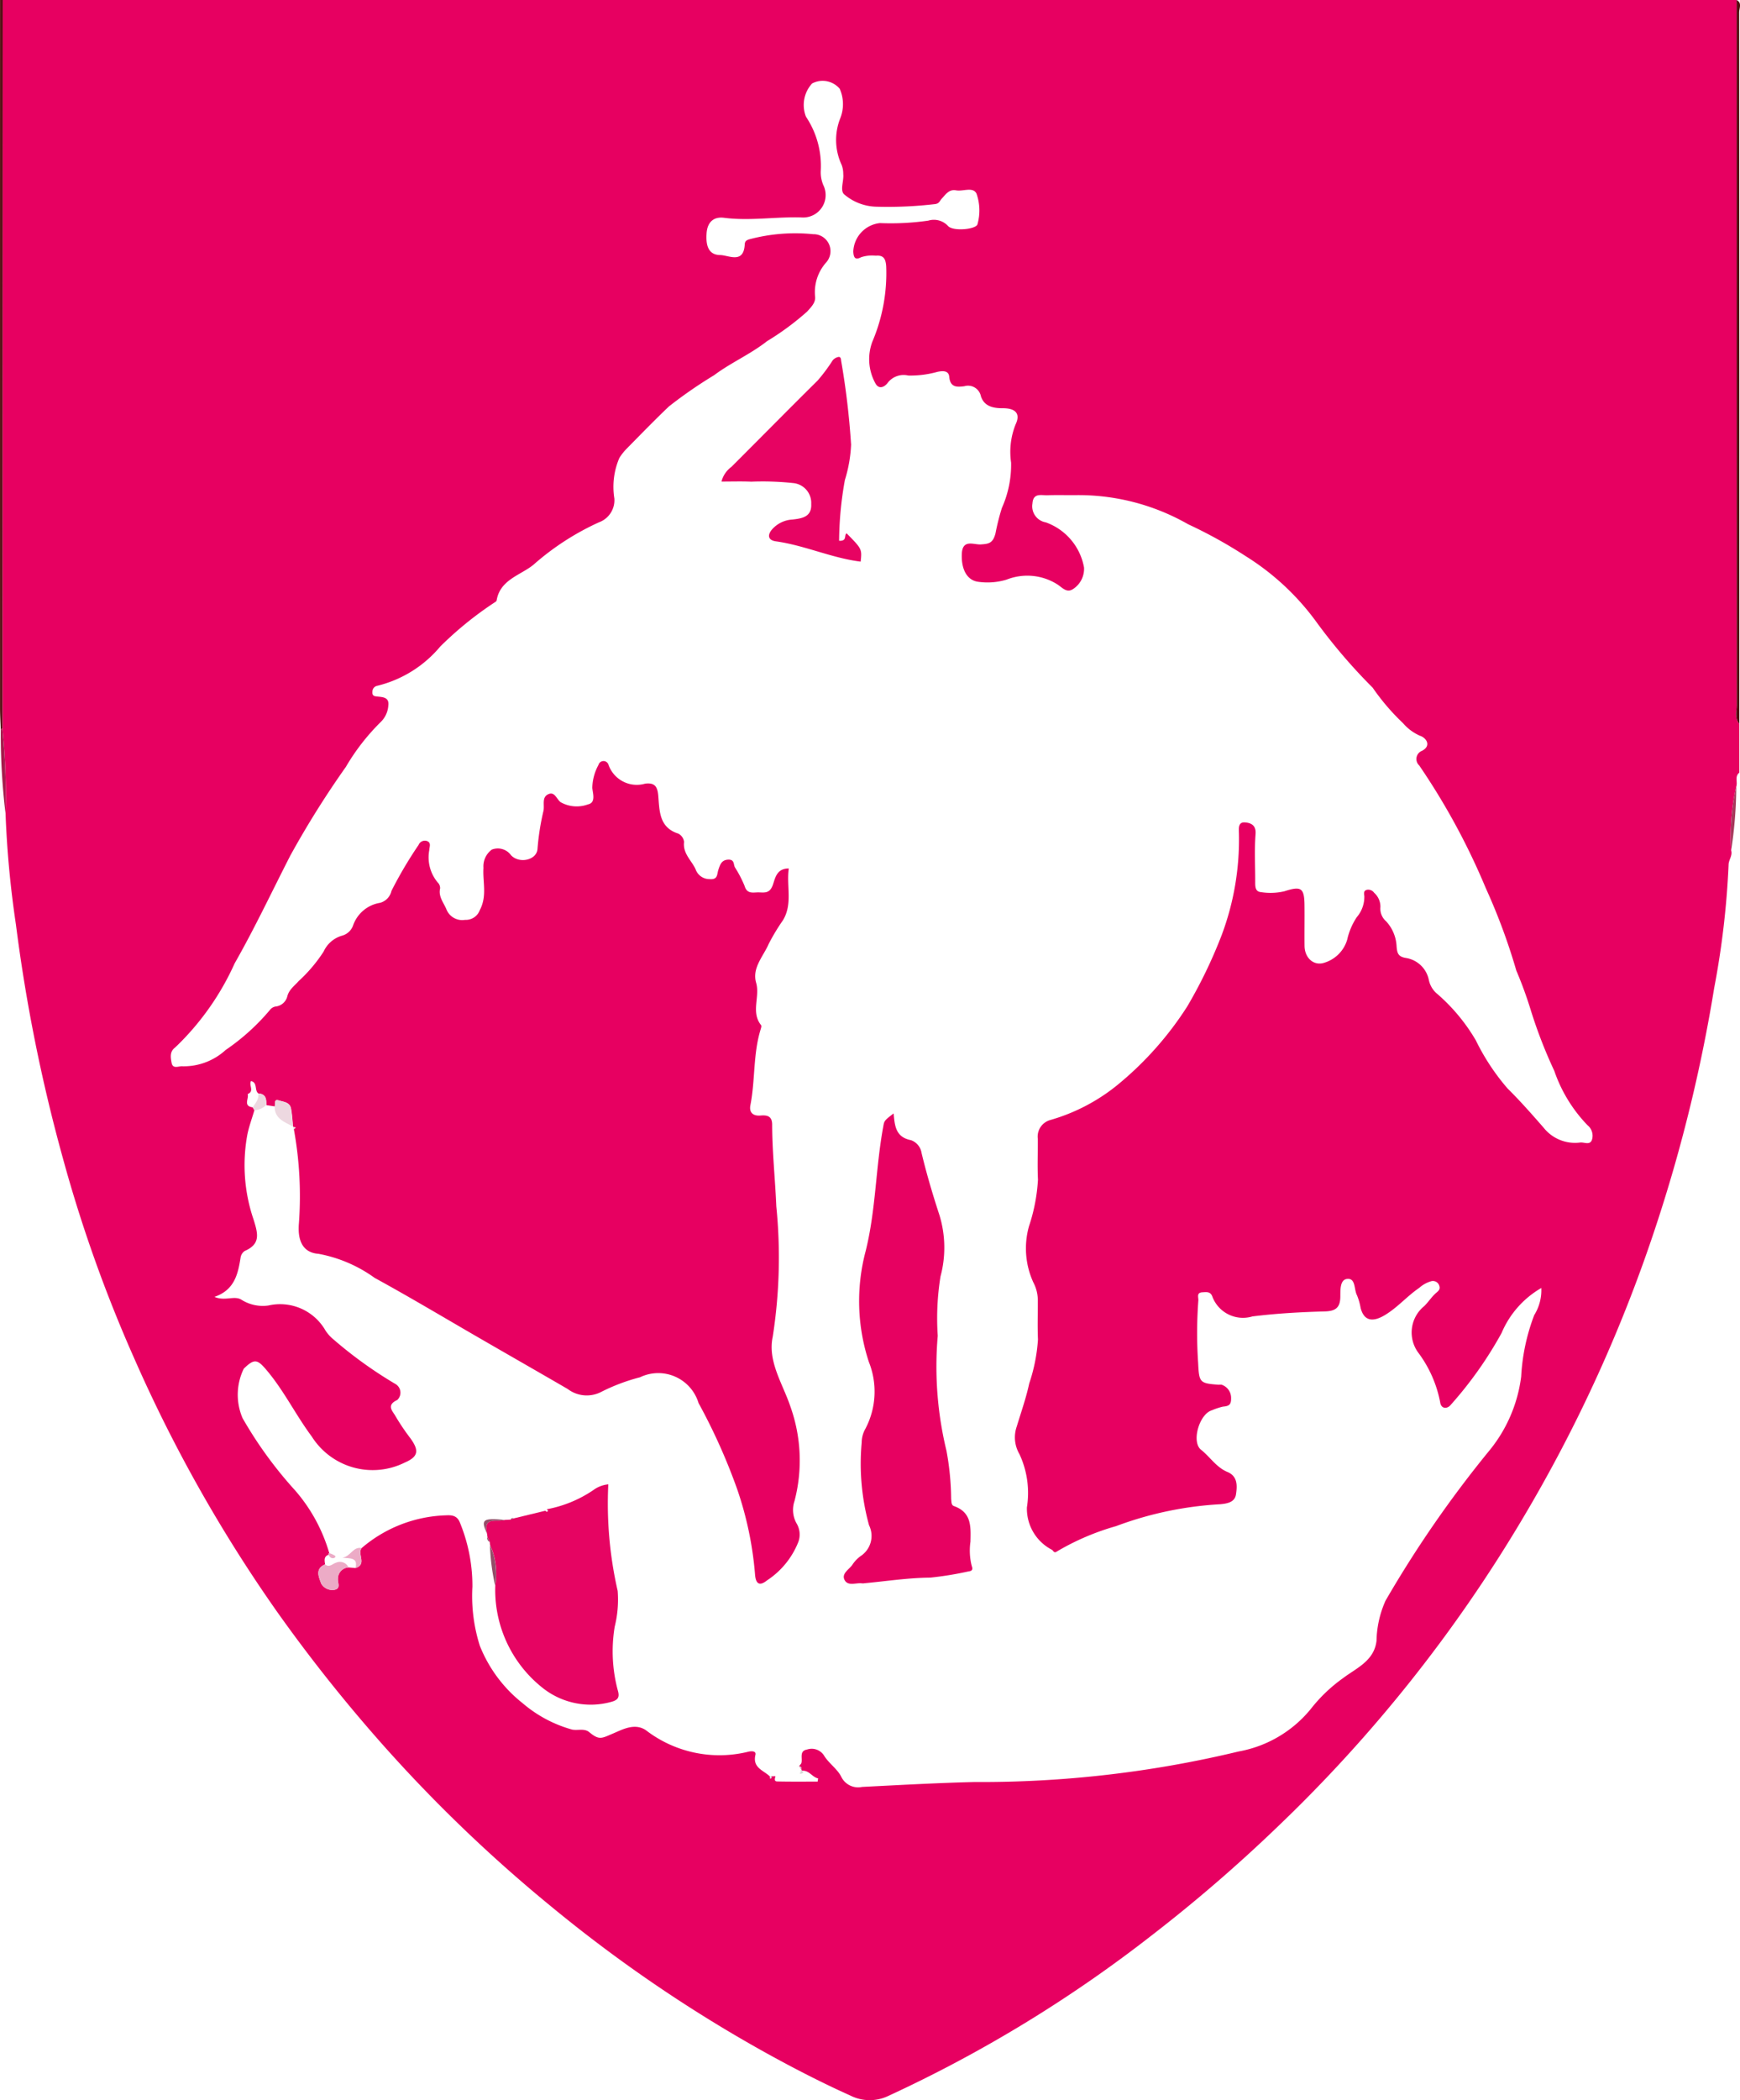 <svg id="Livello_1" data-name="Livello 1" xmlns="http://www.w3.org/2000/svg" viewBox="0 0 33.993 41"><defs><style>.cls-1{fill:#e70061;}.cls-2{fill:#561014;}.cls-3{fill:#520b0f;}.cls-4{fill:#ecabc6;}.cls-5{fill:#edd8e0;}.cls-6{fill:#a61c4d;}.cls-7{fill:#a6395c;}.cls-8{fill:#d7d7d7;}.cls-9{fill:#e70161;}.cls-10{fill:#e60462;}.cls-11{fill:#e70362;}.cls-12{fill:#934d68;}</style></defs><path class="cls-1" d="M41.552,14.127v.956c-.095.074-.03.183-.06.271a4.354,4.354,0,0,0-.1,1.247c.031.102-.049.184-.05.28a16.686,16.686,0,0,1-.281,2.405,30.255,30.255,0,0,1-1.102,4.537,28.707,28.707,0,0,1-2.663,5.86,28.276,28.276,0,0,1-4.775,5.988,29.976,29.976,0,0,1-2.461,2.12,26.202,26.202,0,0,1-5.14,3.128.839.839,0,0,1-.735-.01c-.553-.248-1.09-.525-1.62-.817A27.794,27.794,0,0,1,18.324,37.205a28.736,28.736,0,0,1-3.35-3.23,30.558,30.558,0,0,1-1.995-2.519,28.528,28.528,0,0,1-2.789-4.948,27.473,27.473,0,0,1-1.392-3.907,32.406,32.406,0,0,1-.915-4.554,19.556,19.556,0,0,1-.203-2.177A12.329,12.329,0,0,0,7.619,14.219L7.626,0H41.499q-0,6.886.002,13.773C41.501,13.891,41.455,14.021,41.552,14.127ZM12.509,21.617l.033.056c-.046.157-.104.313-.137.473a3.285,3.285,0,0,0,.122,1.665c.085.274.14.474-.174.61a.19.19,0,0,0-.081.13c-.051.323-.12.633-.51.766.202.089.384-.029.522.053a.782.782,0,0,0,.53.116,1.022,1.022,0,0,1,1.119.492.761.761,0,0,0,.131.15,8.31,8.31,0,0,0,1.223.884.196.196,0,0,1,.046.318c-.223.104-.089.217-.035.315a4.301,4.301,0,0,0,.292.433c.177.244.151.361-.113.475a1.408,1.408,0,0,1-1.814-.509c-.312-.419-.541-.891-.878-1.291-.185-.22-.242-.236-.45-.035a1.159,1.159,0,0,0-.024.967,8,8,0,0,0,1.027,1.411,3.234,3.234,0,0,1,.667,1.225l-.017.011.001.02c-.097.036-.075.115-.066.188-.207.086-.119.254-.076.375a.251.251,0,0,0,.248.122c.144-.019.072-.138.078-.213a.22.22,0,0,1,.207-.225l.136.012c.232-.07.03-.276.121-.39A2.655,2.655,0,0,1,16.28,29.582c.106-.005.206-.003.267.118a3.243,3.243,0,0,1,.254,1.275,3.21,3.21,0,0,0,.145,1.153,2.7,2.7,0,0,0,.837,1.122,2.52,2.52,0,0,0,.968.515c.111.021.238-.029.333.05.197.163.24.121.467.025.186-.079.422-.21.64-.063a2.355,2.355,0,0,0,1.998.42c.051-.013.161-.023.141.061-.06.255.16.301.282.421l.003.039c.035.004.031-.018.025-.041l.081-.002c-.011.042-.03.1.032.102.264.006.528.003.793.003l.009-.063c-.119-.024-.174-.162-.314-.148l-.055-.095c.015-.02.038-.038.043-.06.023-.094-.046-.233.11-.26a.285.285,0,0,1,.335.123c.091.147.253.253.331.404a.365.365,0,0,0,.407.203c.731-.037,1.463-.078,2.195-.096a21.561,21.561,0,0,0,5.163-.596,2.356,2.356,0,0,0,1.409-.829,3.028,3.028,0,0,1,.627-.6c.262-.199.613-.337.658-.733a2.008,2.008,0,0,1,.176-.782,22.163,22.163,0,0,1,2.047-2.953,2.842,2.842,0,0,0,.603-1.422,3.939,3.939,0,0,1,.255-1.2.915.915,0,0,0,.138-.529,1.84,1.84,0,0,0-.776.879,7.596,7.596,0,0,1-.992,1.401c-.07.088-.192.082-.208-.052a2.356,2.356,0,0,0-.418-.953.664.664,0,0,1,.105-.92c.087-.084.153-.193.246-.269.062-.051.071-.089.041-.153a.13.13,0,0,0-.159-.062.593.593,0,0,0-.223.126c-.238.162-.425.385-.677.535-.238.141-.404.109-.469-.144a1.132,1.132,0,0,0-.072-.249c-.059-.112-.021-.334-.191-.316-.144.015-.131.222-.133.345-.002.218-.096.283-.3.289-.473.013-.946.039-1.418.098a.639.639,0,0,1-.783-.389c-.037-.103-.12-.086-.197-.082-.118.007-.07.102-.076.162a8.6,8.6,0,0,0-.004,1.215c.019.381.027.4.393.427.026.002.057-.006.079.005a.271.271,0,0,1,.172.257c.002.128-.039.156-.161.166a1.316,1.316,0,0,0-.216.072c-.243.072-.405.617-.209.771.176.139.297.342.514.432.203.084.193.273.167.44-.024.156-.181.178-.303.19a6.894,6.894,0,0,0-2.04.428,4.888,4.888,0,0,0-1.153.493c-.06.045-.07-.015-.1-.032a.903.903,0,0,1-.488-.828,1.787,1.787,0,0,0-.148-1.043.644.644,0,0,1-.05-.537c.084-.278.182-.553.243-.838a3.365,3.365,0,0,0,.171-.859c-.011-.247-.002-.496-.003-.743a.754.754,0,0,0-.087-.37,1.596,1.596,0,0,1-.086-1.096,3.492,3.492,0,0,0,.176-.911c-.013-.265-.001-.531-.003-.796a.336.336,0,0,1,.246-.369,3.685,3.685,0,0,0,1.304-.679,6.514,6.514,0,0,0,1.369-1.537,9.408,9.408,0,0,0,.674-1.396,5.314,5.314,0,0,0,.336-1.981c-.002-.094-.02-.227.118-.216.106.008.221.047.207.227-.024.308-.006.619-.007.929-0.0.091-.004.195.113.205A1.195,1.195,0,0,0,32.662,17.4c.325-.105.392-.073.395.272.003.265-.002.531.001.796.003.234.183.398.393.324a.669.669,0,0,0,.44-.447,1.296,1.296,0,0,1,.188-.441.611.611,0,0,0,.147-.408c-.005-.045-.023-.11.054-.126a.141.141,0,0,1,.138.059.364.364,0,0,1,.122.278.326.326,0,0,0,.112.279.772.772,0,0,1,.204.49c.011.131.029.201.186.226a.542.542,0,0,1,.444.428.478.478,0,0,0,.172.279,3.618,3.618,0,0,1,.746.9,4.339,4.339,0,0,0,.621.941c.24.236.476.504.704.765a.782.782,0,0,0,.713.289c.079-.01.192.059.231-.054a.264.264,0,0,0-.086-.283,2.86,2.86,0,0,1-.65-1.062,9.346,9.346,0,0,1-.454-1.167,7.868,7.868,0,0,0-.288-.791,11.902,11.902,0,0,0-.596-1.608,13.362,13.362,0,0,0-1.3-2.395.172.172,0,0,1,.056-.288c.186-.099.082-.254-.045-.294a.933.933,0,0,1-.33-.246,4.377,4.377,0,0,1-.591-.691,10.929,10.929,0,0,1-1.083-1.26,4.937,4.937,0,0,0-1.39-1.303,9.12,9.12,0,0,0-1.133-.628,4.32,4.32,0,0,0-2.217-.568c-.177.001-.354-.004-.531.002-.122.004-.28-.052-.293.163a.318.318,0,0,0,.259.366,1.15,1.15,0,0,1,.749.883.47.47,0,0,1-.219.422c-.119.076-.2-.025-.298-.091a1.099,1.099,0,0,0-.995-.096,1.285,1.285,0,0,1-.545.044c-.23-.024-.343-.246-.331-.544s.232-.178.372-.187c.156-.01.235-.023.286-.215a4.512,4.512,0,0,1,.125-.497,2.062,2.062,0,0,0,.18-.884,1.446,1.446,0,0,1,.088-.747c.101-.212-.003-.317-.254-.316-.189.001-.361-.039-.424-.234a.256.256,0,0,0-.324-.195c-.139.017-.275.029-.294-.183-.011-.127-.128-.119-.231-.098a1.946,1.946,0,0,1-.571.072.393.393,0,0,0-.399.14c-.068.092-.181.138-.247.003a.974.974,0,0,1-.054-.805A3.418,3.418,0,0,0,24.885,5.196c-.011-.144-.052-.218-.203-.204a.688.688,0,0,0-.286.029c-.121.064-.149.003-.154-.112a.582.582,0,0,1,.521-.554,5.132,5.132,0,0,0,.945-.048.376.376,0,0,1,.386.106c.104.111.561.063.575-.039a.988.988,0,0,0-.021-.597c-.072-.135-.262-.036-.397-.061-.141-.026-.205.082-.281.162-.039.041-.046.094-.127.106a7.92,7.92,0,0,1-1.157.051,1.001,1.001,0,0,1-.615-.235c-.098-.075-.01-.264-.025-.401a.499.499,0,0,0-.031-.179,1.146,1.146,0,0,1-.029-.907.747.747,0,0,0-.009-.58.438.438,0,0,0-.54-.103.621.621,0,0,0-.119.649A1.727,1.727,0,0,1,23.607,3.332a.645.645,0,0,0,.048.279.438.438,0,0,1-.42.634c-.506-.017-1.01.072-1.516.007-.207-.027-.328.086-.343.302-.015.21.019.422.265.425.163.002.458.179.48-.203.003-.053.016-.081.085-.103a3.479,3.479,0,0,1,1.252-.101.331.331,0,0,1,.253.553.87.87,0,0,0-.215.667c.012.117-.078.203-.155.29a5.327,5.327,0,0,1-.785.579c-.324.255-.703.417-1.032.663a8.926,8.926,0,0,0-.882.609c-.282.268-.553.548-.826.825a1.044,1.044,0,0,0-.144.182,1.428,1.428,0,0,0-.098.79.459.459,0,0,1-.302.467,5.15,5.15,0,0,0-1.282.831c-.254.204-.649.289-.716.694-.002.014-.022.029-.037.037a6.872,6.872,0,0,0-1.064.862,2.317,2.317,0,0,1-1.227.766.116.116,0,0,0-.098.111c-.004.046.001.086.061.095.115.018.274 0.0.249.184a.493.493,0,0,1-.15.32,4.227,4.227,0,0,0-.679.874,18.101,18.101,0,0,0-1.084,1.729c-.36.702-.695,1.416-1.088,2.105A5.24,5.24,0,0,1,11.026,20.418c-.014.011-.025.025-.039.036-.103.08-.081.195-.063.293.024.133.143.059.219.069a1.213,1.213,0,0,0,.838-.319,4.27,4.27,0,0,0,.876-.795.176.176,0,0,1,.115-.055.265.265,0,0,0,.209-.182c.033-.147.142-.216.226-.313a2.942,2.942,0,0,0,.487-.575.569.569,0,0,1,.37-.314.316.316,0,0,0,.205-.194.67.67,0,0,1,.527-.444.311.311,0,0,0,.224-.234,8.102,8.102,0,0,1,.53-.897.132.132,0,0,1,.153-.079c.103.029.057.118.056.178a.764.764,0,0,0,.164.634.152.152,0,0,1,.047.116c-.038.163.073.282.125.413a.332.332,0,0,0,.363.201.288.288,0,0,0,.287-.189c.148-.278.054-.553.072-.826a.404.404,0,0,1,.163-.356.318.318,0,0,1,.375.109c.165.175.508.094.518-.127a4.873,4.873,0,0,1,.117-.742c.023-.116-.041-.27.104-.326.118-.046.154.105.232.161a.639.639,0,0,0,.533.042c.158-.033.094-.213.084-.323a.981.981,0,0,1,.121-.448.102.102,0,0,1,.195-.005.585.585,0,0,0,.717.371c.177-.021.24.045.256.234.025.29.012.621.39.741a.208.208,0,0,1,.114.163c-.027.228.145.358.225.533a.287.287,0,0,0,.273.193c.169.015.141-.097.175-.191.029-.081.054-.183.187-.189.128-.006.102.089.134.151a2.247,2.247,0,0,1,.188.361c.049.167.169.125.276.127.108.002.211.025.272-.134.049-.127.067-.334.316-.333-.049.343.08.691-.114,1.011a3.938,3.938,0,0,0-.276.457c-.106.247-.332.472-.248.763.079.274-.107.572.096.827.015.019-.004.068-.013.1-.143.477-.1.978-.195,1.462-.028.142.049.216.199.203.129-.011.226.011.226.178.001.533.059,1.065.081,1.593a10.012,10.012,0,0,1-.07,2.549c-.103.481.198.919.346,1.363a3.122,3.122,0,0,1,.08,1.841.539.539,0,0,0,.038.435.423.423,0,0,1,.04.356,1.596,1.596,0,0,1-.614.759c-.126.101-.221.101-.236-.122a6.778,6.778,0,0,0-.347-1.654,11.527,11.527,0,0,0-.756-1.685.822.822,0,0,0-1.144-.503,3.748,3.748,0,0,0-.751.282.616.616,0,0,1-.661-.053c-.563-.327-1.129-.65-1.693-.976-.692-.399-1.377-.81-2.078-1.193a2.717,2.717,0,0,0-1.097-.47c-.31-.023-.413-.26-.383-.601a7.279,7.279,0,0,0-.099-1.831l.038-.031-.045-.016-.008-.004c-.013-.118-.017-.238-.04-.355-.024-.124-.149-.128-.238-.156-.103-.033-.061.07-.079.116l-.165-.025c.002-.111-.003-.218-.154-.226-.085-.058-.011-.212-.145-.244-.05.078.071.201-.067.254C12.44,21.443,12.315,21.593,12.509,21.617Z" transform="translate(-7.572)"/><path class="cls-2" d="M7.587,14.244c-.005-.141-.014-.282-.014-.424Q7.572,6.91,7.573,0h.053L7.619,14.219A.072.072,0,0,0,7.587,14.244Z" transform="translate(-7.572)"/><path class="cls-3" d="M41.552,14.127c-.097-.106-.051-.236-.051-.354Q41.497,6.887,41.499,0c.111.059.05.161.05.239Q41.554,7.183,41.552,14.127Z" transform="translate(-7.572)"/><path class="cls-4" d="M13.924,30.541c.085.068.145-.016.215-.035a.183.183,0,0,1,.242.094.22.22,0,0,0-.207.225c-.006.075.066.194-.078.213a.251.251,0,0,1-.248-.122C13.805,30.795,13.717,30.626,13.924,30.541Z" transform="translate(-7.572)"/><path class="cls-5" d="M13.294,21.992c-.165-.09-.36-.153-.357-.395.018-.046-.024-.148.079-.116.089.028.214.032.238.156C13.277,21.754,13.282,21.874,13.294,21.992Z" transform="translate(-7.572)"/><path class="cls-6" d="M7.587,14.244A.072.072,0,0,1,7.619,14.219a12.328,12.328,0,0,1,.06,1.652A12.904,12.904,0,0,1,7.587,14.244Z" transform="translate(-7.572)"/><path class="cls-7" d="M41.492,15.354a8.215,8.215,0,0,1-.1,1.248A4.355,4.355,0,0,1,41.492,15.354Z" transform="translate(-7.572)"/><path class="cls-4" d="M14.517,30.611c.053-.211-.106-.185-.255-.202.164-.026.207-.223.376-.188C14.546,30.335,14.749,30.541,14.517,30.611Z" transform="translate(-7.572)"/><path class="cls-8" d="M23.242,34.568c-.148.12.143.021-.035.009.102-.167-.174-.048-.02-.104Z" transform="translate(-7.572)"/><path class="cls-5" d="M12.509,21.617c.054-.083.126-.159.109-.271.15.008.156.114.154.226a.35.35,0,0,1-.23.102Z" transform="translate(-7.572)"/><path class="cls-4" d="M14.006,30.321a.419.419,0,0,1,.111.05c.02.017-.004.044-.031.047-.049.005-.076-.026-.096-.066l-.001-.02Z" transform="translate(-7.572)"/><path class="cls-5" d="M13.309,22.043a.106.106,0,0,1-.007-.047l.045.016Z" transform="translate(-7.572)"/><path class="cls-8" d="M22.613,34.679a.026.026,0,0,1,.028-.002c.006.023.009.045-.025.041Z" transform="translate(-7.572)"/><path class="cls-9" d="M25.03,21.736c.022.235.035.463.339.522a.316.316,0,0,1,.207.251c.099.411.219.815.351,1.218a2.168,2.168,0,0,1,.019,1.191,5.13,5.13,0,0,0-.054,1.159,6.974,6.974,0,0,0,.171,2.247,5.378,5.378,0,0,1,.091.94c.008.052-.002.118.056.138.347.123.328.406.321.695a1.214,1.214,0,0,0,.025.473c.026.068.008.098-.06.106a6.617,6.617,0,0,1-.749.122c-.427.003-.853.069-1.279.109a.231.231,0,0,1-.053.003c-.117-.017-.276.062-.343-.066-.065-.125.085-.202.15-.294a.657.657,0,0,1,.161-.171.47.47,0,0,0,.167-.603,4.521,4.521,0,0,1-.144-1.613.554.554,0,0,1,.073-.272,1.557,1.557,0,0,0,.067-1.304,3.801,3.801,0,0,1-.062-2.165c.2-.804.194-1.62.342-2.421C24.847,21.883,24.839,21.881,25.03,21.736Z" transform="translate(-7.572)"/><path class="cls-10" d="M17.434,29.671l.114-.006.059-.023q.31-.075.619-.15c.017.022.036.029.053.002l-.024-.031a2.402,2.402,0,0,0,.906-.372.582.582,0,0,1,.295-.114,7.655,7.655,0,0,0,.183,2.08,2.194,2.194,0,0,1-.058.699,2.946,2.946,0,0,0,.062,1.249c.041.14-.01.186-.131.219a1.51,1.51,0,0,1-1.361-.291,2.437,2.437,0,0,1-.903-1.979,1.361,1.361,0,0,0-.102-.793l-.007-.061-.044-.095-.009-.067C17.003,29.591,17.288,29.722,17.434,29.671Z" transform="translate(-7.572)"/><path class="cls-11" d="M21.667,9.401a.514.514,0,0,1,.193-.286c.563-.562,1.122-1.129,1.687-1.688a3.394,3.394,0,0,0,.293-.393.198.198,0,0,1,.109-.065c.043-.009.054.033.055.07a15.209,15.209,0,0,1,.195,1.641,2.699,2.699,0,0,1-.121.69,6.895,6.895,0,0,0-.113,1.187c.166.008.09-.113.147-.145.3.305.3.305.274.552-.566-.07-1.09-.317-1.656-.396-.151-.021-.169-.117-.082-.225a.574.574,0,0,1,.407-.201c.184-.021.378-.049.365-.304a.389.389,0,0,0-.354-.408,5.678,5.678,0,0,0-.817-.027C22.059,9.395,21.867,9.401,21.667,9.401Z" transform="translate(-7.572)"/><path class="cls-12" d="M17.144,30.162a1.361,1.361,0,0,1,.102.793A4.116,4.116,0,0,1,17.144,30.162Z" transform="translate(-7.572)"/><path class="cls-12" d="M17.434,29.671c-.146.05-.432-.08-.349.268C16.962,29.661,17,29.632,17.434,29.671Z" transform="translate(-7.572)"/><path class="cls-12" d="M17.094,30.006l.044.095A.079.079,0,0,1,17.094,30.006Z" transform="translate(-7.572)"/><path class="cls-12" d="M17.607,29.642l-.059.023A.04.04,0,0,1,17.607,29.642Z" transform="translate(-7.572)"/></svg>